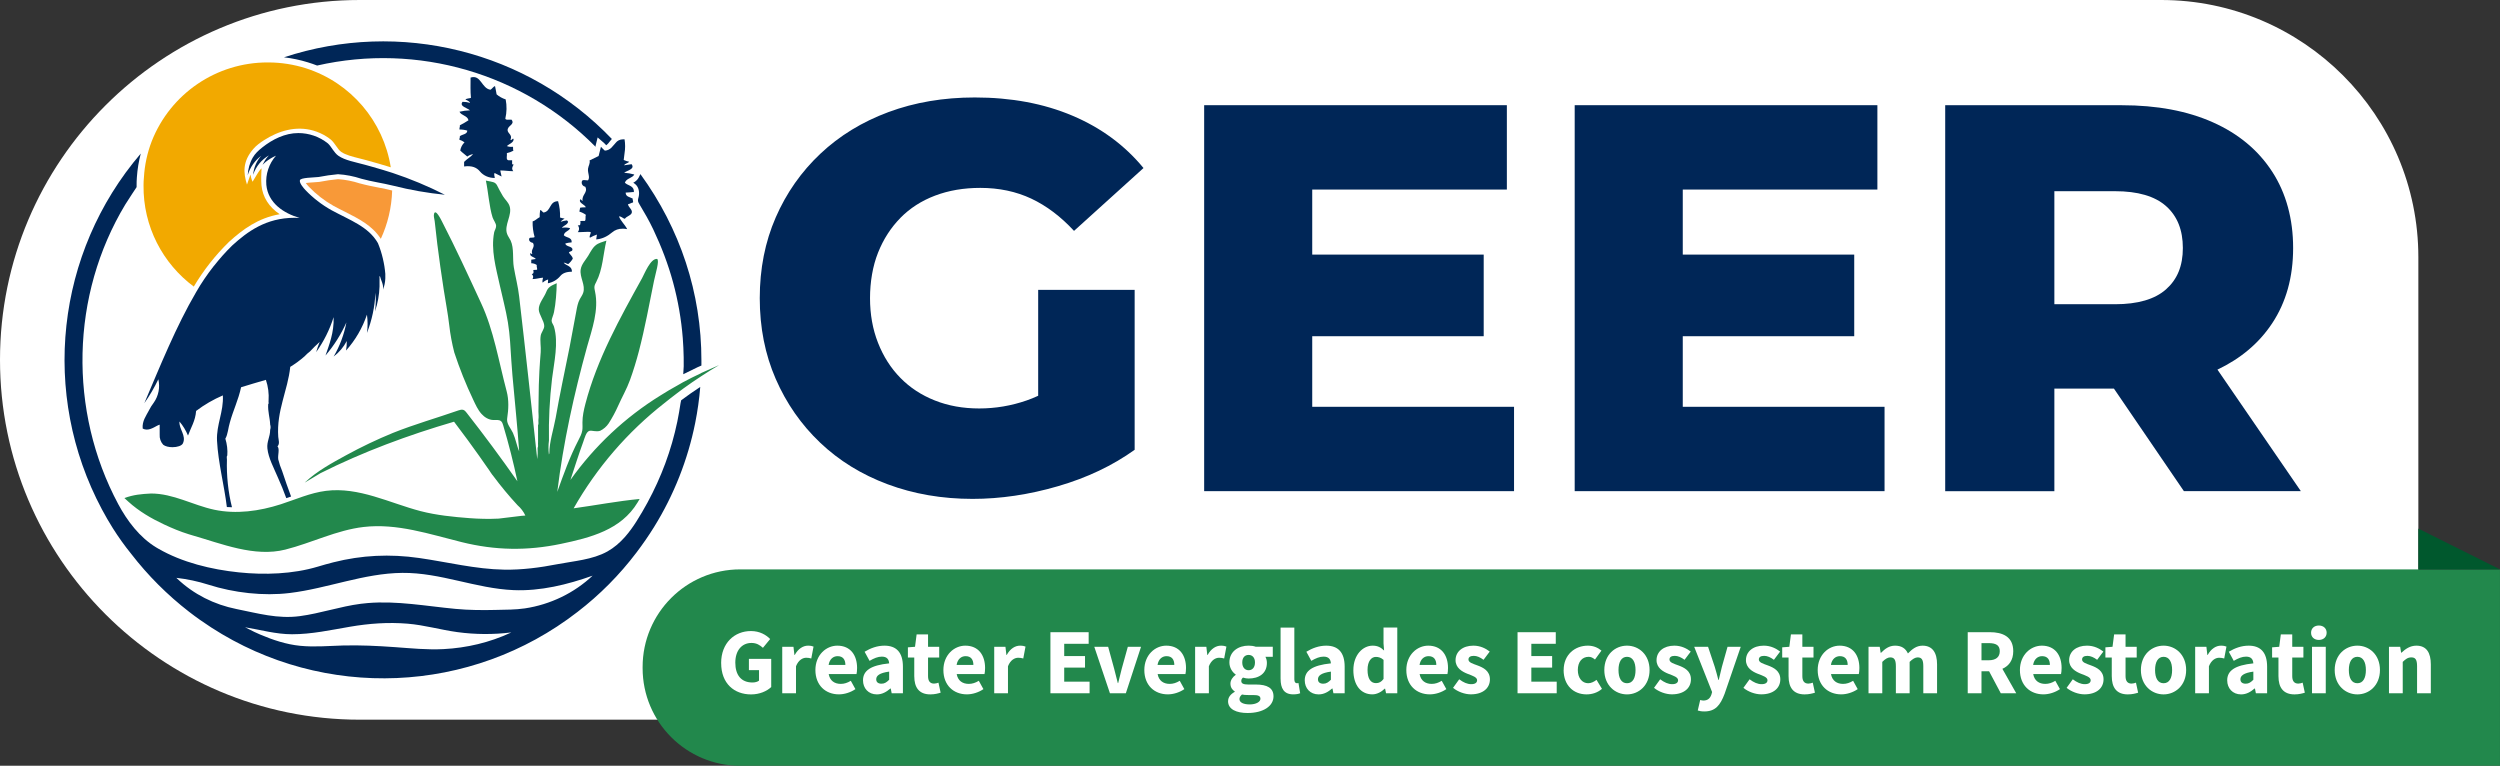 <?xml version="1.0" encoding="UTF-8"?><svg id="Layer_1" xmlns="http://www.w3.org/2000/svg" viewBox="0 0 912.13 279.39"><rect x="0" y="0" width="912.13" height="279.39" fill="#333333" stroke="none"/><defs><style>.cls-1{fill:#00582d;}.cls-1,.cls-2,.cls-3,.cls-4,.cls-5,.cls-6,.cls-7{stroke-width:0px;}.cls-2{fill:#f2a900;}.cls-3{fill:#f89938;}.cls-4{fill:none;}.cls-5{fill:#002657;}.cls-6{fill:#fff;}.cls-7{fill:#22884c;}</style></defs><path class="cls-6" d="M131.29,0h657.2C840.29,0,882.34,42.05,882.34,93.85v168.73H131.29C58.83,262.58,0,203.75,0,131.29H0C0,58.83,58.83,0,131.29,0Z"/><path class="cls-7" d="M270.06,207.75h642.06v71.64H270.06c-19.65,0-35.6-15.95-35.6-35.6v-.45c0-19.65,15.95-35.6,35.6-35.6Z"/><path class="cls-2" d="M70.7,104.57c3.54-5.96,7.84-11.43,12.85-16.32,4.95-4.5,10.61-8.73,18.49-10.09-3.89-2.62-6.23-6.26-6.64-10.54-.17-2.07-.06-4.33-.06-4.33l.09-1.89c-.7.6-1.64,2.19-1.64,2.19,0,0-1.62,2.67-1.64,2.72,0,0-.53-1.12-.76-2.63l-1.28,3.66c-1.33-4.26-1.68-8.41,2.34-13.03,1.09-1.26,2.46-2.25,3.86-3.15,5.36-3.46,11.68-5.32,18.01-3.51,1.7.49,3.33,1.22,4.82,2.17.57.36,1.11.75,1.63,1.17.04.03.07.06.1.09.68.64,1.22,1.41,1.75,2.16.61.87,1.18,1.69,1.88,2.18,1.58,1.1,4.09,1.73,6.75,2.4.81.2,1.63.41,2.45.63,3.34.92,6.35,1.8,8.87,2.59-2.64-16.73-14.49-30.87-31.03-36.15-4.36-1.37-8.9-2.09-13.48-2.11h-.33c-18.71-.06-35.53,11.36-42.38,28.77-1.62,4.22-2.58,8.66-2.84,13.18-.1.94-.14,1.88-.14,2.82-.19,15.13,7.05,28.62,18.33,37.01Z"/><path class="cls-3" d="M131.36,66.95s-.06-.02-.09-.03c-2.57-.85-5.23-1.37-7.93-1.55-2.26.21-4.54.54-6.77.98-.05,0-.09.02-.14.02-.5.06-1.12.1-1.85.14-.75.05-2.06.13-3,.26.28.41.67.9,1.11,1.36,2.65,2.77,5.69,5.12,9.01,6.99,1.35.74,2.73,1.43,4.05,2.09,5.21,2.62,10.12,5.13,13.19,9.93,2.49-5.39,3.95-11.34,4.14-17.63,0,0,0,0-.01,0-1.55-.41-3.22-.73-4.99-1.08-2.15-.42-4.38-.85-6.74-1.5Z"/><path class="cls-5" d="M231.94,67.33c1.17,1.12,1.44,2.94,1.08,4.46-.11.49-.3.98-.25,1.47.05.46.29.87.53,1.27,1.8,3,3.55,6.03,5.05,9.19,2.95,6.22,5.41,12.64,7.22,19.29,1.81,6.66,3,13.48,3.54,20.36.18,2.32.29,4.64.33,6.96.02,1.1.03,2.21.01,3.31,0,.36-.17,2.9-.17,2.9,1.66-.84,3.32-1.66,5.21-2.55l1.42-.62v-1.8c.03-24.64-7.76-48.13-22.26-68.05l-.57,1.18c-.45.85-1.16,1.54-2.03,1.97.32.19.61.41.88.67Z"/><path class="cls-5" d="M115.71,23.91c36.71-8.34,75.12,2.87,101.59,29.65v-.37l.75-3.05,2.4,2.09c.26.24.5.5.74.77.47-.36.88-.8,1.21-1.29.22-.3.45-.58.71-.85l.13-.16c-30.81-32.15-77.35-43.74-119.63-29.79,2.95.34,5.87.95,8.71,1.83,1.16.35,2.28.75,3.4,1.18Z"/><path class="cls-5" d="M54.32,149.78c-1.02,1.94-2.52,3.89-2.26,6.58.5.27,1,.38,1.49.38,1.84,0,3.57-1.51,4.71-1.8v3.6c-.1,1.36.36,2.71,1.28,3.72.76.61,2.07.9,3.38.9,1.71,0,3.4-.5,3.82-1.41,1.32-2.84-1.5-5.22-1.26-7.96,1.3,1.54,2.35,3.27,3.11,5.13,1.06-2.94,2.7-5.36,2.96-8.99,3.01-2.28,6.29-4.18,9.76-5.67.33,5.94-2.41,10.7-2.13,16.55.42,8.02,2.64,16.3,3.59,24.18l1.87.08c-1.4-5.51-2.02-11.62-1.84-17.31,0-.47-.2-1.28.13-1.55.16-2.08-.09-4.17-.71-6.16.94-1.56,1.04-3.99,1.65-5.92,1.19-4.37,3.11-8.24,4.09-12.84,2.96-.94,6.01-1.8,9.05-2.7.83,2.43,1.16,5.01.98,7.57-.09.4.18,1.11-.14,1.29-.17,2.84.62,4.82.72,7.45.21.62.21,1.29,0,1.91,0,2.62-1.28,4.26-1.01,6.81.37,3.53,2.38,7.16,3.8,10.53,1.14,2.48,2.15,5.03,3.09,7.6l1.75-.59c-1.16-3.07-2.22-6.17-3.26-9.3-.59-1.38-1.06-2.8-1.42-4.26-.23-1.65.61-3.77-.28-4.74.92-.95.37-2.34.28-3.48-.67-9.56,3.48-16.88,4.38-25.53,1.85-1.13,3.6-2.41,5.22-3.84.61-.66,1.27-1.26,1.99-1.8,1.12-1.21,2.3-2.37,3.53-3.46-.51,1.22-.94,2.46-1.29,3.73,2.78-3.9,4.93-8.2,6.37-12.77.21,5.67-1.66,10.14-2.96,14,3.11-3.64,5.67-7.7,7.62-12.07-.83,4.39-2.4,8.6-4.65,12.45,2-1.52,3.63-3.45,4.79-5.67.02,1.16-.07,2.33-.27,3.48,3.41-3.81,6-8.26,7.63-13.11.31,2.22.31,4.46,0,6.68,1.83-4.68,2.88-9.63,3.09-14.65.21,2.27.16,4.55-.16,6.81,1-2.94,1.56-6.01,1.66-9.11v-2.65c.07-.35-.17-1.02.14-1.16.38,1.57,1.42,3.15,1.13,4.95.51-1.31.79-2.7.84-4.1v-1.65c-.08-.94-.19-1.87-.34-2.8-.13-.85-.31-1.69-.5-2.53-.02-.07-.02-.13-.04-.2-.45-1.93-1.05-3.83-1.81-5.67-3.46-6.06-10.21-8.35-17.02-12.06-3.49-1.96-6.68-4.43-9.45-7.32-.71-.74-2.31-2.65-1.99-3.6s4.95-.94,6.79-1.15c2.34-.46,4.71-.8,7.09-1.02,2.9.18,5.76.74,8.51,1.65,4.08,1.12,7.89,1.61,11.27,2.46.15.04.3.07.44.1,6.17,1.56,12.45,2.66,18.78,3.29-6.14-3.13-12.51-5.79-19.05-7.96-2.16-.7-4.75-1.48-7.47-2.25-.85-.24-1.71-.48-2.58-.72-3.62-.99-7.38-1.63-9.74-3.29-1.65-1.15-2.52-3.29-3.82-4.5-3.15-2.52-6.98-3.79-10.81-3.79-4.88,0-9.41,2.28-13.16,5.25l-.06.05c-1.35,1.07-2.54,2.17-3.41,3.67-1.11,1.92-1.72,4.18-1.83,6.39.84-2.83,2.57-5.32,4.94-7.09-1.71,1.93-2.75,4.36-2.96,6.94.99-3,3.06-5.53,5.8-7.09-.11.06-.22.21-.31.31-.88.92-1.55,2.12-2.06,3.14,0,0,.89-.85,1.09-1.01,1.17-.93,2.45-1.71,3.82-2.31-2.58,2.92-3.86,6.77-3.53,10.65.64,6.6,6.26,10.35,12.14,12.06-.62-.03-1.23-.05-1.83-.05-10.48,0-17.29,5.13-22.73,10.08-1.24,1.21-2.43,2.46-3.58,3.75-.98,1.1-1.92,2.24-2.84,3.39-.14.17-.28.33-.42.5-2.33,2.97-4.46,6.1-6.34,9.38-7.32,12.48-13.18,27.08-18.92,40.55,1.95-2.76,3.67-5.68,5.12-8.74.68,2.94.08,6.04-1.65,8.51-.68.9-1.29,1.86-1.8,2.87Z"/><path class="cls-4" d="M201.67,104.16s-.06,0-.1.01c0,0,.03,0,.03,0,.02,0,.04-.02.06-.02Z"/><path class="cls-4" d="M201.67,104.16s-.06,0-.1.01c0,0,.03,0,.03,0,.02,0,.04-.02.06-.02Z"/><path class="cls-5" d="M227.99,195.94c-1.84,2.07-3.94,3.9-6.37,5.26-5.42,3.03-12.27,3.49-18.26,4.65-6.38,1.24-12.87,2.1-19.39,1.99-10.5-.17-20.74-2.78-31.09-4.26-10.61-1.52-20.85-1.05-31.25,1.58-1.91.48-3.82,1.02-5.71,1.59-9.08,2.72-19.42,3.06-28.78,2.08-10.01-1.04-20.65-3.6-29.43-8.68-.26-.15-.51-.3-.76-.45-6-3.64-10.55-9.66-13.82-15.78-18.2-34.04-17.36-76.24,2.59-109.32.81-1.34,4.12-6.33,4.12-6.33v-.61c0-.91,0-1.86.1-2.98.2-2.92.67-5.82,1.42-8.65-30.99,36.22-36.62,87.74-14.18,129.8,1.25,2.34,2.58,4.65,3.99,6.89,2.04,3.23,4.27,6.35,6.67,9.32,6.11,7.92,13.21,15.02,21.12,21.15,2.62,2.04,5.33,3.94,8.14,5.76,41.21,26.66,94.77,24.39,133.58-5.67,8.13-6.24,15.38-13.55,21.56-21.72,2.28-3.02,4.45-6.13,6.44-9.36,7.19-11.6,12.27-24.48,14.96-37.86.87-4.35,1.49-8.75,1.85-13.17-2.1,1.34-4.97,3.39-6.97,4.88-.32.24,0,0,0,0,0,0-.18.75-.22,1.04-.35,2.25-.71,4.49-1.18,6.73-.54,2.59-1.18,5.16-1.91,7.71-2.91,10.14-7.32,19.7-12.95,28.62-1.26,2-2.68,3.99-4.28,5.79ZM186.52,230.76c-.06.03-.12.05-.17.08-7.71,3.59-16.09,5.56-24.57,5.99-5.95.31-11.88-.31-17.8-.73-6.29-.45-12.59-.76-18.9-.59-5.2.15-10.42.63-15.61.11-5.04-.5-9.93-2.14-14.56-4.11-.7-.3-1.39-.61-2.07-.93-1.16-.55-2.3-1.13-3.44-1.72,5.67.92,11.23,2.55,17.16,2.55,7.13,0,14.12-1.54,21.12-2.74s13.91-1.7,21.01-1.12c6.19.51,12.08,2.25,18.18,3.08,6.51.89,13.13.92,19.65.12ZM181,222.53c-4.94.12-9.88.09-14.84-.38-10.63-1-21.29-3.02-32-2.12-.85.07-1.7.16-2.55.27-7.51.97-14.71,3.5-22.21,4.5-8.05,1.08-15.31-1.03-23.13-2.59-8.09-1.62-15.61-5.37-21.59-11.06l-.34-.32c3.98.45,7.9,1.28,11.72,2.5,9.3,2.96,19.99,4.21,29.66,3.03,13.83-1.68,27.04-7.21,41.08-7.34,13.92-.13,26.79,5.71,40.6,6.29,9.84.41,19.6-2,28.81-5.27,0,0-.84.77-1.14,1.04-.45.4-.92.79-1.39,1.17-.91.73-1.84,1.43-2.8,2.09-1.92,1.32-3.94,2.5-6.04,3.51-4.2,2.03-8.7,3.43-13.31,4.12-3.5.52-7,.47-10.52.56Z"/><path class="cls-5" d="M227.17,83.43c.55.01,1.1.07,1.65.17-.81-1.66-2.5-3.13-2.98-4.65.98,0,1.31.7,2.14.89.61-.99,2.38-1.22,2.55-2.33.17-1.11-1.16-1.76-1.42-2.98.71-.16,1.19-.5,1.86-.67.11-.61-.21-.82-.14-1.42-1.04-.55-2.61-.65-2.55-2.2h.45c.77,0,1.42-.13,2.1-.16h.44c.13-1.86-1.35-2.24-2.5-2.84-.29-.16-.55-.35-.78-.58.03-.11.07-.21.13-.31.65-1.31,2.65-1.42,3.31-2.68-1.21-.34-2.46-.55-3.72-.64,1.06-.84,4.1-1.3,2.72-3.12-.91.13-1.83.24-2.72.4.34-.7,1.42-.72,1.84-1.3-.68-.14-1.35-.35-1.99-.64.1-.74.21-1.65.31-2.51.27-1.66.27-3.36,0-5.02h-.62c-1.05,0-2.04.49-2.67,1.33-1.02,1.02-1.76,2.67-3.91,2.79-.51-.44-.98-.91-1.42-1.42-.13.51-.27,1.01-.38,1.52s-.31,1.25-.47,1.86l-3.31,1.62c.3,1.05-.43,1.96-.55,2.99-.2,1.65.85,3.11,0,4.26h-.3c-.47,0-.85-.1-1.21-.1-.23,0-.46.08-.64.23-.38.77-.06,1.69.71,2.07.14.06.28.1.43.13,1.09,2.14-1.33,2.84-.99,5.19-.24,0-.57-.6-.74-.6s-.1,0-.13.2c-.68,1.09,2.01,1.86,2.01,2.74h-.5c-.51-.01-1.02.03-1.52.13-.11.45-.18.96-.28,1.42.86.26,1.68.66,2.4,1.21-.35.52.1,1.79-.41,2.2h-1.13c-.21-.01-.42.04-.6.16.35.24,0,1.02,0,1.31-.17.12-.38.17-.58.14h-.26c.61.71.61,1.76,0,2.47h.84c.96,0,1.96-.11,2.84-.11.34,0,.68.02,1.02.09.11.77-.65,1.42-.28,2.06.81-.47,1.68-.85,2.57-1.15-.07.61-.18,1.18-.27,1.77l.2-.02c2.11-.19,4.02-1.19,5.63-2.56,1.03-.88,2.37-1.37,3.81-1.32Z"/><path class="cls-5" d="M208.65,99.13c.13-2.16-2.14-2.11-2.98-3.29.71,0,1.05.41,1.65.51.66-.55,1.22-1.21,1.66-1.96-.14-1.06-1.05-1.42-1.42-2.34.52-.41,1.18-.31,1.28-.89.23-1.42-2.45-1.01-2.57-2.34.74-.21,1.51-.34,2.28-.38.21-1.94-2-1.65-2.84-2.61.2-1.42,1.84-1.42,2.3-2.58-.98-.27-2.01-.31-3.01-.13.61-.87,2-1.04,2.28-2.21-.16-.15-.3-.32-.41-.51-.78.08-1.55.26-2.3.51.31-.52.94-.77,1.42-1.16-.56-.09-1.11-.21-1.65-.38.07-2.01-.17-4.02-.72-5.96-3.29,0-2.5,3.69-5.28,4.13-.44-.11-1.06-1.28-1.28-.77-.12.82-.17,1.64-.16,2.47-.92.44-1.5,1.22-2.57,1.55-.05,1.92.19,3.83.72,5.67-.33.4-1.42.11-1.86.38-.54.99.45,1.65,1.28,1.8.89,1.65-.94,2.28-.27,4.04-.41.14-.67-.79-.72-.13-.34,1.04,1.53,1.19,2,1.94-.54.11-1.09.2-1.65.26v1.29c.72,0,1.42.23,2.01.64-.11.71.18,1.05.14,1.65-.26.28-1.16,0-1.42.27.21.74.17,1.25-.55,1.42.57.42.69,1.23.27,1.8,1.42,0,2.48-.43,3.86-.51-.13.47-.37,1.42-.14,1.82.55-.55,1.24-.95,1.99-1.16,0,.47-.05.93-.1,1.39h0c1.78-.34,3.39-1.27,4.54-2.66.84-1.01,2.19-1.56,4.2-1.56Z"/><path class="cls-5" d="M180.42,63.1l2.58,1.3c-.1-.79-.38-1.42-.45-2.21,1.65,0,3.04.28,4.71.27-.68-.98-.35-1.5.16-2.47-.06.04-.57.1-.57-.23v-1.28c-.48-.09-1.32.16-1.65-.14-.62-.33-.1-1.65-.27-2.47.85-.18,1.67-.49,2.43-.91-.33-.26,0-1.12-.28-1.42-.72.11-1.46.03-2.14-.24.81-.82,2.61-1.29,2.43-2.61-.43-.4-.62.75-1.13.27.82-1.65-.87-2.24-1.02-3.29-.26-1.9,2.84-2.11,1.42-4.01-.79-.09-2.1.27-2.27-.38.54-2.3.58-4.69.13-7.01-1.21-.39-2.34-1.01-3.31-1.84-.14-1.05-.4-1.97-.57-2.99-.48,0-1.06.94-1.65,1.3-3.29-.41-3.45-5.67-7.28-4.43,0,2.5-.1,5.11.14,7.4-.64.24-1.65.16-2.01.64.7.21,1.66.81,1.66,1.18-.88-.26-1.79-.38-2.71-.38-1.32,1.65,1.74,2.23,2.71,3.11-1.3.04-2.58.21-3.84.51.68,1.42,2.96,1.42,3.29,3.12-1.02.67-2.07,1.28-3.15,1.83.1.64-.23.89-.13,1.55.96-.03,1.92.1,2.84.38,0,1.42-1.9,1.32-2.72,2.07.1.58-.23.72-.13,1.31.67.17,1.3.48,1.84.91-.83.8-1.37,1.84-1.56,2.98.77.81,1.73,1.42,2.57,2.2.63-.46,1.36-.76,2.13-.89-.92,1.09-2.3,1.79-3.29,2.84v1.66c2.99-.39,4.65.46,5.77,1.81,1.32,1.6,3.37,2.42,5.44,2.39h0c-.11-.62-.38-1.37-.1-1.82Z"/><path class="cls-7" d="M255.81,136.15c-2.26,1.06-4.48,2.16-6.6,3.3-.34.17-.65.38-.99.57s-.67.38-1.01.58c-2.12,1.16-4.18,2.38-6.2,3.66-12.92,7.98-24.1,18.47-32.89,30.85,1.42-4.26,3.02-9.38,4.68-13.89.51-1.42,1.06-3.73,2.28-4.03.95-.21,2.31.45,3.87,0,1.26-.61,2.34-1.55,3.12-2.71,1.3-2.03,2.45-4.15,3.43-6.35,1.43-3.22,3.15-6.16,4.36-9.5,1.25-3.44,2.31-6.94,3.24-10.48,2.21-8.45,3.77-17.1,5.51-25.64.54-2.65,2.1-7.54,1.13-8.04-2.42-.23-4.61,5.46-5.49,7.04-8.09,14.62-16.41,29.52-20.66,45.81-.58,2.24-1.09,4.52-1.08,6.83,0,.96.09,1.93-.06,2.88-.21,1.31-.86,2.5-1.46,3.67-3.11,6.01-5.39,12.4-7.67,18.77,2.19-17.93,6.08-35.57,10.88-52.97,1.82-6.44,4.34-13.37,2.9-20.12-.13-.64-.3-1.29-.2-1.93.09-.56.38-1.07.64-1.57,2.4-4.64,2.5-10.09,3.71-15.09-1.98.64-2.58.87-3.12,1.16-1.76.96-2.53,2.73-3.52,4.36s-2.43,3.04-2.74,4.97c-.47,2.91,1.87,5.72.9,8.58-.28.84-.84,1.55-1.25,2.33-.71,1.34-.98,2.87-1.25,4.36-1.58,8.83-3.3,17.64-5.16,26.42-.88,4.16-1.61,8.35-2.38,12.53s-2.3,8.73-2.3,12.86c0,.24-.14.28-.16.44-.21-1.69-.21-3.4.02-5.09-.14-7.54.24-15.08,1.13-22.57.74-5.97,2.43-13.06.71-18.94-.21-.75-.87-1.42-.87-2.2s.67-2.01.87-3.12c.64-3.08.95-7.41.99-10.55-2.15.96-3.11,1.38-3.83,3.21-.77,1.98-2.76,4.14-2.72,6.32,0,1.8,2.03,4.35,2,6.09,0,1.16-1.11,2.35-1.29,3.5-.32,2,.15,4.02,0,6.03-.18,2.3-.36,4.6-.48,6.91-.18,3.36-.28,6.73-.29,10.1,0,1.56-.06,3.11-.06,4.66,0,.91.15,1.97,0,2.87-.1.64.18,1.65-.14,2.07v6.21c-.1.67.17,1.65-.16,2.07.08,1.39.03,2.78-.14,4.16-2.03-18.82-4.34-40.11-6.6-59.38-.41-3.58-1.33-7.08-1.94-10.63-.53-3.07.15-6.92-1.16-9.75-.38-.82-.98-1.54-1.29-2.4-1.21-3.27,2.03-6.94.88-10.24-.48-1.38-1.63-2.32-2.39-3.53s-1.5-2.68-2.18-4.01c-.31-.6-.86-1.03-1.52-1.17l-2.54-.54c.85,3.92,1.23,9.64,2.45,13.44.31.95,1.28,2.17,1.29,3.09.01.92-.57,1.65-.71,2.34-1.25,6.4.64,12.91,1.99,19.06,1.01,4.6,2.26,9.15,3.02,13.8.77,4.65.94,9.32,1.25,14,.13,1.79.27,3.6.41,5.4.41,4.74.88,9.49,1.32,14.18.44,4.7.81,8.99,1.13,13.5-.87-2.01-1.23-4.41-2.27-6.74-.78-1.65-2.16-3.12-2.14-4.81,0-.19.02-.37.04-.54.5-3.28.66-6.61-.19-9.82-2.94-11.1-4.74-22.34-9.33-32.17-4.62-9.99-9.24-20.06-14.29-29.84-.25-.48-2.36-4.85-2.89-2.71-.21.84.16,1.81.25,2.64.31,2.78.6,5.56.95,8.34.69,5.53,1.49,11.04,2.33,16.55.66,4.35,1.53,8.71,2.03,13.08.38,3.35,1,6.67,1.84,9.93,1.93,5.88,4.23,11.62,6.89,17.21.86,1.81,1.69,3.71,3.05,5.22,1.1,1.22,2.61,2.15,4.25,2.21,1,.04,2.14-.21,2.89.45.41.36.59.92.75,1.45,2.01,6.74,3.75,13.57,5.2,20.46-5.95-8.5-12.13-16.84-18.53-25.01-.33-.42-.69-.87-1.2-1.04-.58-.2-1.21,0-1.79.19-7.96,2.78-16.08,5.08-23.92,8.22-5.83,2.39-11.52,5.11-17.05,8.13-5.06,2.76-10.71,5.84-14.92,9.82-.06.05-.11.11-.17.17l5.73-3.44c15.55-7.8,32.03-13.9,48.73-18.78,7.09,9.29,12.92,17.84,12.92,17.84,0,0,.89,1.42,1.42,2,2.75,3.7,5.7,7.25,8.84,10.64,1.2,1.04,2.17,2.32,2.84,3.76-.06-.13-8.88,1.07-9.76,1.12-3.53.17-7.08.1-10.61-.17-5.94-.45-12.09-1.07-17.87-2.57-11.3-2.95-22.53-8.92-34.53-7.39-5.69.72-11,3.13-16.45,4.89-7.83,2.52-16.27,3.7-24.31,1.99-7.76-1.66-14.91-5.91-23.01-5.91-3.58.18-6.39.42-9.75,1.66,0,0,1.33,1.21,1.45,1.32,3.85,3.5,8.34,6.11,13.03,8.31,2.91,1.36,5.91,2.62,8.97,3.56.44.14.88.27,1.32.4,10.67,3.05,22.69,8.05,33.94,5.21,9.62-2.43,18.7-7.1,28.56-8.25,12.21-1.43,24.12,2.64,35.81,5.53,12.24,3.03,23.83,3.22,36.2.63,10.78-2.26,21.93-5.1,27.95-15.09l.76-1.29c-8.31.8-16.09,2.32-24.08,3.41,8.43-14.84,19.69-27.89,33.14-38.41,1.53-1.22,3.05-2.44,4.64-3.62l1.04-.78,1.04-.78c2.23-1.65,4.5-3.16,6.79-4.67s4.26-2.71,6.41-4c-2.38,1.08-4.5,2.01-6.58,2.92Z"/><path class="cls-5" d="M328.49,79.52c3.49-3.55,7.71-6.27,12.67-8.15,4.96-1.88,10.46-2.82,16.5-2.82,6.84,0,13.04,1.31,18.61,3.92,5.56,2.62,10.76,6.54,15.59,11.77l25.35-22.93c-6.84-8.31-15.49-14.69-25.95-19.11-10.46-4.43-22.33-6.64-35.61-6.64-11.4,0-21.9,1.78-31.48,5.33-9.59,3.56-17.87,8.62-24.84,15.19-6.98,6.57-12.41,14.32-16.3,23.24-3.89,8.92-5.83,18.74-5.83,29.47s1.94,20.55,5.83,29.47c3.89,8.92,9.29,16.67,16.19,23.24,6.91,6.57,15.12,11.64,24.64,15.19,9.52,3.55,19.85,5.33,30.98,5.33,10.19,0,20.59-1.54,31.18-4.63,10.59-3.08,19.92-7.51,27.96-13.28v-58.34h-35.2v38.63c-1.41.66-2.82,1.23-4.22,1.71-5.63,1.95-11.4,2.92-17.3,2.92s-11.3-.97-16.19-2.92c-4.9-1.94-9.09-4.69-12.57-8.25-3.49-3.55-6.2-7.81-8.15-12.77-1.95-4.96-2.92-10.39-2.92-16.29s.97-11.7,2.92-16.6c1.94-4.89,4.66-9.12,8.15-12.67Z"/><polygon class="cls-5" points="478.77 122.67 541.33 122.67 541.33 92.89 478.77 92.89 478.77 69.16 549.78 69.16 549.78 38.38 439.34 38.38 439.34 179.2 552.4 179.2 552.4 148.42 478.77 148.42 478.77 122.67"/><polygon class="cls-5" points="613.96 122.67 676.52 122.67 676.52 92.89 613.96 92.89 613.96 69.16 684.97 69.16 684.97 38.38 574.53 38.38 574.53 179.2 687.58 179.2 687.58 148.42 613.96 148.42 613.96 122.67"/><path class="cls-5" d="M796.82,179.2h42.65l-30.43-44.34c8.51-4.05,15.18-9.67,19.97-16.91,5.1-7.71,7.64-16.86,7.64-27.46s-2.55-20.02-7.64-27.86c-5.1-7.85-12.31-13.85-21.63-18-9.32-4.16-20.42-6.24-33.29-6.24h-64.38v140.82h39.83v-37.42h21.74l25.53,37.42ZM790.28,75.19c4.09,3.62,6.14,8.72,6.14,15.29s-2.05,11.47-6.14,15.09c-4.09,3.62-10.29,5.43-18.61,5.43h-22.13v-41.24h22.13c8.31,0,14.52,1.81,18.61,5.43Z"/><path class="cls-6" d="M263.11,241.93c0-7.38,4.92-11.69,10.87-11.69,3.21,0,5.54,1.4,7.01,2.91l-2.63,3.21c-1.13-.99-2.29-1.78-4.2-1.78-3.45,0-5.88,2.7-5.88,7.18s2.09,7.25,6.26,7.25c.92,0,1.85-.24,2.39-.68v-3.83h-3.69v-4.1h8.14v10.26c-1.54,1.5-4.24,2.7-7.35,2.7-6.12,0-10.91-3.93-10.91-11.42Z"/><path class="cls-6" d="M285.4,235.98h4.1l.34,2.97h.14c1.23-2.29,3.08-3.38,4.82-3.38.96,0,1.54.14,2.02.34l-.82,4.34c-.62-.17-1.13-.27-1.85-.27-1.26,0-2.84.82-3.73,3.11v9.84h-5.02v-16.95Z"/><path class="cls-6" d="M297.5,244.46c0-5.5,3.93-8.89,8-8.89,4.82,0,7.21,3.52,7.21,8.14,0,.89-.1,1.81-.21,2.22h-10.15c.44,2.46,2.15,3.59,4.41,3.59,1.26,0,2.43-.38,3.66-1.13l1.68,3.04c-1.74,1.2-4,1.91-6.02,1.91-4.85,0-8.58-3.28-8.58-8.89ZM308.44,242.61c0-1.88-.82-3.21-2.84-3.21-1.57,0-2.94,1.06-3.28,3.21h6.12Z"/><path class="cls-6" d="M314.87,248.22c0-3.55,2.84-5.5,9.54-6.19-.1-1.5-.82-2.46-2.67-2.46-1.44,0-2.84.58-4.48,1.54l-1.81-3.32c2.15-1.3,4.58-2.22,7.25-2.22,4.34,0,6.73,2.46,6.73,7.66v9.71h-4.1l-.34-1.74h-.14c-1.44,1.26-3.01,2.15-4.92,2.15-3.11,0-5.06-2.26-5.06-5.13ZM324.41,248.01v-2.97c-3.56.48-4.72,1.5-4.72,2.8,0,1.09.75,1.61,1.95,1.61,1.13,0,1.88-.55,2.77-1.44Z"/><path class="cls-6" d="M333.57,246.78v-6.87h-2.32v-3.73l2.6-.2.58-4.51h4.17v4.51h4.07v3.93h-4.07v6.8c0,1.91.85,2.7,2.19,2.7.55,0,1.16-.17,1.61-.34l.79,3.66c-.89.27-2.12.62-3.76.62-4.2,0-5.85-2.63-5.85-6.56Z"/><path class="cls-6" d="M344.2,244.46c0-5.5,3.93-8.89,8-8.89,4.82,0,7.21,3.52,7.21,8.14,0,.89-.1,1.81-.21,2.22h-10.15c.44,2.46,2.15,3.59,4.41,3.59,1.26,0,2.43-.38,3.66-1.13l1.68,3.04c-1.74,1.2-4,1.91-6.02,1.91-4.85,0-8.58-3.28-8.58-8.89ZM355.14,242.61c0-1.88-.82-3.21-2.84-3.21-1.57,0-2.94,1.06-3.28,3.21h6.12Z"/><path class="cls-6" d="M362.74,235.98h4.1l.34,2.97h.14c1.23-2.29,3.08-3.38,4.82-3.38.96,0,1.54.14,2.02.34l-.82,4.34c-.62-.17-1.13-.27-1.85-.27-1.26,0-2.84.82-3.73,3.11v9.84h-5.02v-16.95Z"/><path class="cls-6" d="M383.25,230.65h13.95v4.24h-8.92v4.48h7.59v4.21h-7.59v5.13h9.26v4.24h-14.29v-22.29Z"/><path class="cls-6" d="M399.25,235.98h5.06l2.19,8c.44,1.67.89,3.45,1.33,5.23h.14c.41-1.78.85-3.55,1.3-5.23l2.22-8h4.82l-5.54,16.95h-5.81l-5.71-16.95Z"/><path class="cls-6" d="M417.51,244.46c0-5.5,3.93-8.89,8-8.89,4.82,0,7.21,3.52,7.21,8.14,0,.89-.1,1.81-.21,2.22h-10.15c.44,2.46,2.15,3.59,4.41,3.59,1.26,0,2.43-.38,3.66-1.13l1.68,3.04c-1.74,1.2-4,1.91-6.02,1.91-4.85,0-8.58-3.28-8.58-8.89ZM428.45,242.61c0-1.88-.82-3.21-2.84-3.21-1.57,0-2.94,1.06-3.28,3.21h6.12Z"/><path class="cls-6" d="M436.04,235.98h4.1l.34,2.97h.14c1.23-2.29,3.08-3.38,4.82-3.38.96,0,1.54.14,2.02.34l-.82,4.34c-.62-.17-1.13-.27-1.85-.27-1.26,0-2.84.82-3.73,3.11v9.84h-5.02v-16.95Z"/><path class="cls-6" d="M448.07,255.84c0-1.4.85-2.53,2.43-3.42v-.14c-.89-.58-1.57-1.47-1.57-2.87,0-1.23.82-2.43,1.91-3.18v-.14c-1.2-.82-2.29-2.43-2.29-4.41,0-4.07,3.35-6.12,7.01-6.12.96,0,1.88.14,2.63.41h6.19v3.66h-2.7c.31.51.55,1.33.55,2.22,0,3.9-2.94,5.71-6.67,5.71-.62,0-1.3-.1-2.05-.34-.44.38-.62.68-.62,1.26,0,.85.68,1.27,2.56,1.27h2.73c4.17,0,6.46,1.26,6.46,4.31,0,3.52-3.66,6.08-9.47,6.08-3.97,0-7.11-1.3-7.11-4.31ZM459.87,254.92c0-1.06-.92-1.33-2.6-1.33h-1.74c-1.16,0-1.85-.07-2.39-.2-.62.55-.92,1.06-.92,1.67,0,1.27,1.5,1.95,3.76,1.95s3.9-.92,3.9-2.08ZM457.88,241.69c0-1.78-.99-2.74-2.32-2.74s-2.32.92-2.32,2.74.99,2.84,2.32,2.84,2.32-.96,2.32-2.84Z"/><path class="cls-6" d="M467.22,247.67v-18.7h5.02v18.9c0,1.06.48,1.4.89,1.4.2,0,.34,0,.62-.07l.62,3.73c-.55.24-1.4.41-2.53.41-3.45,0-4.61-2.26-4.61-5.67Z"/><path class="cls-6" d="M476.04,248.22c0-3.55,2.84-5.5,9.54-6.19-.1-1.5-.82-2.46-2.67-2.46-1.44,0-2.84.58-4.48,1.54l-1.81-3.32c2.15-1.3,4.58-2.22,7.25-2.22,4.34,0,6.73,2.46,6.73,7.66v9.71h-4.1l-.34-1.74h-.14c-1.44,1.26-3.01,2.15-4.92,2.15-3.11,0-5.06-2.26-5.06-5.13ZM485.58,248.01v-2.97c-3.55.48-4.72,1.5-4.72,2.8,0,1.09.75,1.61,1.95,1.61,1.13,0,1.88-.55,2.77-1.44Z"/><path class="cls-6" d="M493.78,244.46c0-5.54,3.45-8.89,7.04-8.89,1.88,0,3.01.68,4.17,1.78l-.21-2.6v-5.78h5.02v23.96h-4.1l-.34-1.67h-.14c-1.2,1.2-2.87,2.08-4.51,2.08-4.2,0-6.94-3.35-6.94-8.89ZM504.79,247.7v-6.94c-.89-.82-1.88-1.09-2.8-1.09-1.61,0-3.04,1.5-3.04,4.72s1.13,4.85,3.08,4.85c1.09,0,1.95-.41,2.77-1.54Z"/><path class="cls-6" d="M513.1,244.46c0-5.5,3.93-8.89,8-8.89,4.82,0,7.21,3.52,7.21,8.14,0,.89-.1,1.81-.21,2.22h-10.15c.44,2.46,2.15,3.59,4.41,3.59,1.27,0,2.43-.38,3.66-1.13l1.68,3.04c-1.74,1.2-4,1.91-6.02,1.91-4.85,0-8.58-3.28-8.58-8.89ZM524.04,242.61c0-1.88-.82-3.21-2.84-3.21-1.57,0-2.94,1.06-3.28,3.21h6.12Z"/><path class="cls-6" d="M530.13,250.98l2.26-3.14c1.54,1.16,2.94,1.78,4.38,1.78s2.15-.55,2.15-1.44c0-1.13-1.71-1.64-3.45-2.32-2.05-.79-4.41-2.19-4.41-4.99,0-3.14,2.6-5.3,6.49-5.3,2.6,0,4.55,1.06,5.98,2.15l-2.26,3.01c-1.2-.89-2.39-1.44-3.55-1.44-1.3,0-1.95.48-1.95,1.33,0,1.09,1.5,1.5,3.25,2.15,2.15.79,4.58,1.98,4.58,5.09s-2.43,5.47-6.97,5.47c-2.22,0-4.79-.96-6.49-2.36Z"/><path class="cls-6" d="M553.68,230.65h13.95v4.24h-8.92v4.48h7.59v4.21h-7.59v5.13h9.26v4.24h-14.29v-22.29Z"/><path class="cls-6" d="M570.51,244.46c0-5.64,4.14-8.89,8.82-8.89,2.09,0,3.69.75,4.96,1.81l-2.36,3.25c-.82-.68-1.5-.99-2.29-.99-2.43,0-3.97,1.88-3.97,4.82s1.61,4.82,3.79,4.82c1.09,0,2.15-.55,3.04-1.23l1.98,3.28c-1.67,1.47-3.76,2.02-5.61,2.02-4.72,0-8.38-3.25-8.38-8.89Z"/><path class="cls-6" d="M585.34,244.46c0-5.64,3.97-8.89,8.27-8.89s8.24,3.25,8.24,8.89-3.97,8.89-8.24,8.89-8.27-3.25-8.27-8.89ZM596.73,244.46c0-2.94-1.06-4.82-3.11-4.82s-3.11,1.88-3.11,4.82,1.03,4.82,3.11,4.82,3.11-1.88,3.11-4.82Z"/><path class="cls-6" d="M603.46,250.98l2.26-3.14c1.54,1.16,2.94,1.78,4.38,1.78s2.15-.55,2.15-1.44c0-1.13-1.71-1.64-3.45-2.32-2.05-.79-4.41-2.19-4.41-4.99,0-3.14,2.6-5.3,6.5-5.3,2.6,0,4.55,1.06,5.98,2.15l-2.26,3.01c-1.2-.89-2.39-1.44-3.55-1.44-1.3,0-1.95.48-1.95,1.33,0,1.09,1.5,1.5,3.25,2.15,2.15.79,4.58,1.98,4.58,5.09s-2.43,5.47-6.97,5.47c-2.22,0-4.79-.96-6.49-2.36Z"/><path class="cls-6" d="M619.43,259.22l.89-3.83c.31.07.75.21,1.13.21,1.67,0,2.53-.89,2.97-2.22l.24-.89-6.53-16.51h5.06l2.43,7.28c.48,1.54.89,3.14,1.33,4.82h.14c.38-1.61.75-3.21,1.16-4.82l2.05-7.28h4.82l-5.88,17.13c-1.61,4.27-3.42,6.46-7.42,6.46-1.03,0-1.71-.14-2.39-.34Z"/><path class="cls-6" d="M636.08,250.98l2.26-3.14c1.54,1.16,2.94,1.78,4.38,1.78s2.15-.55,2.15-1.44c0-1.13-1.71-1.64-3.45-2.32-2.05-.79-4.41-2.19-4.41-4.99,0-3.14,2.6-5.3,6.49-5.3,2.6,0,4.55,1.06,5.98,2.15l-2.26,3.01c-1.2-.89-2.39-1.44-3.55-1.44-1.3,0-1.95.48-1.95,1.33,0,1.09,1.5,1.5,3.25,2.15,2.15.79,4.58,1.98,4.58,5.09s-2.43,5.47-6.97,5.47c-2.22,0-4.79-.96-6.49-2.36Z"/><path class="cls-6" d="M652.56,246.78v-6.87h-2.32v-3.73l2.6-.2.58-4.51h4.17v4.51h4.07v3.93h-4.07v6.8c0,1.91.85,2.7,2.19,2.7.55,0,1.16-.17,1.61-.34l.79,3.66c-.89.27-2.12.62-3.76.62-4.2,0-5.85-2.63-5.85-6.56Z"/><path class="cls-6" d="M663.19,244.46c0-5.5,3.93-8.89,8-8.89,4.82,0,7.21,3.52,7.21,8.14,0,.89-.1,1.81-.21,2.22h-10.15c.44,2.46,2.15,3.59,4.41,3.59,1.27,0,2.43-.38,3.66-1.13l1.68,3.04c-1.74,1.2-4,1.91-6.02,1.91-4.85,0-8.58-3.28-8.58-8.89ZM674.13,242.61c0-1.88-.82-3.21-2.84-3.21-1.57,0-2.94,1.06-3.28,3.21h6.12Z"/><path class="cls-6" d="M681.72,235.98h4.1l.34,2.19h.14c1.4-1.4,2.91-2.6,5.13-2.6,2.39,0,3.83,1.03,4.68,2.84,1.5-1.54,3.08-2.84,5.33-2.84,3.66,0,5.3,2.6,5.3,6.84v10.53h-5.02v-9.88c0-2.46-.65-3.21-2.08-3.21-.85,0-1.81.55-2.91,1.64v11.45h-5.02v-9.88c0-2.46-.65-3.21-2.09-3.21-.82,0-1.81.55-2.87,1.64v11.45h-5.02v-16.95Z"/><path class="cls-6" d="M717.93,230.65h8.03c4.72,0,8.58,1.64,8.58,6.94,0,3.28-1.57,5.37-3.97,6.43l5.06,8.92h-5.64l-4.27-8.03h-2.77v8.03h-5.02v-22.29ZM725.55,240.9c2.63,0,4.07-1.13,4.07-3.32s-1.44-2.94-4.07-2.94h-2.6v6.26h2.6Z"/><path class="cls-6" d="M736.97,244.46c0-5.5,3.93-8.89,8-8.89,4.82,0,7.21,3.52,7.21,8.14,0,.89-.1,1.81-.21,2.22h-10.15c.44,2.46,2.15,3.59,4.41,3.59,1.27,0,2.43-.38,3.66-1.13l1.68,3.04c-1.74,1.2-4,1.91-6.02,1.91-4.85,0-8.58-3.28-8.58-8.89ZM747.91,242.61c0-1.88-.82-3.21-2.84-3.21-1.57,0-2.94,1.06-3.28,3.21h6.12Z"/><path class="cls-6" d="M754,250.98l2.26-3.14c1.54,1.16,2.94,1.78,4.38,1.78s2.15-.55,2.15-1.44c0-1.13-1.71-1.64-3.45-2.32-2.05-.79-4.41-2.19-4.41-4.99,0-3.14,2.6-5.3,6.5-5.3,2.6,0,4.55,1.06,5.98,2.15l-2.26,3.01c-1.2-.89-2.39-1.44-3.55-1.44-1.3,0-1.95.48-1.95,1.33,0,1.09,1.5,1.5,3.25,2.15,2.15.79,4.58,1.98,4.58,5.09s-2.43,5.47-6.97,5.47c-2.22,0-4.79-.96-6.49-2.36Z"/><path class="cls-6" d="M770.48,246.78v-6.87h-2.32v-3.73l2.6-.2.58-4.51h4.17v4.51h4.07v3.93h-4.07v6.8c0,1.91.85,2.7,2.19,2.7.55,0,1.16-.17,1.61-.34l.79,3.66c-.89.27-2.12.62-3.76.62-4.2,0-5.85-2.63-5.85-6.56Z"/><path class="cls-6" d="M781.11,244.46c0-5.64,3.97-8.89,8.27-8.89s8.24,3.25,8.24,8.89-3.97,8.89-8.24,8.89-8.27-3.25-8.27-8.89ZM792.5,244.46c0-2.94-1.06-4.82-3.11-4.82s-3.11,1.88-3.11,4.82,1.03,4.82,3.11,4.82,3.11-1.88,3.11-4.82Z"/><path class="cls-6" d="M800.91,235.98h4.1l.34,2.97h.14c1.23-2.29,3.08-3.38,4.82-3.38.96,0,1.54.14,2.02.34l-.82,4.34c-.62-.17-1.13-.27-1.85-.27-1.27,0-2.84.82-3.73,3.11v9.84h-5.02v-16.95Z"/><path class="cls-6" d="M812.6,248.22c0-3.55,2.84-5.5,9.54-6.19-.1-1.5-.82-2.46-2.67-2.46-1.44,0-2.84.58-4.48,1.54l-1.81-3.32c2.15-1.3,4.58-2.22,7.25-2.22,4.34,0,6.73,2.46,6.73,7.66v9.71h-4.1l-.34-1.74h-.14c-1.44,1.26-3.01,2.15-4.92,2.15-3.11,0-5.06-2.26-5.06-5.13ZM822.14,248.01v-2.97c-3.55.48-4.72,1.5-4.72,2.8,0,1.09.75,1.61,1.95,1.61,1.13,0,1.88-.55,2.77-1.44Z"/><path class="cls-6" d="M831.3,246.78v-6.87h-2.32v-3.73l2.6-.2.58-4.51h4.17v4.51h4.07v3.93h-4.07v6.8c0,1.91.85,2.7,2.19,2.7.55,0,1.16-.17,1.61-.34l.79,3.66c-.89.27-2.12.62-3.76.62-4.2,0-5.85-2.63-5.85-6.56Z"/><path class="cls-6" d="M843.2,230.85c0-1.57,1.16-2.63,2.84-2.63s2.84,1.06,2.84,2.63-1.16,2.63-2.84,2.63-2.84-1.03-2.84-2.63ZM843.54,235.98h5.02v16.95h-5.02v-16.95Z"/><path class="cls-6" d="M851.82,244.46c0-5.64,3.97-8.89,8.27-8.89s8.24,3.25,8.24,8.89-3.97,8.89-8.24,8.89-8.27-3.25-8.27-8.89ZM863.2,244.46c0-2.94-1.06-4.82-3.11-4.82s-3.11,1.88-3.11,4.82,1.03,4.82,3.11,4.82,3.11-1.88,3.11-4.82Z"/><path class="cls-6" d="M871.61,235.98h4.1l.34,2.15h.14c1.44-1.37,3.15-2.56,5.44-2.56,3.69,0,5.26,2.6,5.26,6.84v10.53h-5.02v-9.88c0-2.46-.65-3.21-2.08-3.21-1.27,0-2.05.58-3.15,1.64v11.45h-5.02v-16.95Z"/><polygon class="cls-1" points="882.34 192.86 882.34 207.75 912.13 207.75 882.34 192.86"/></svg>
